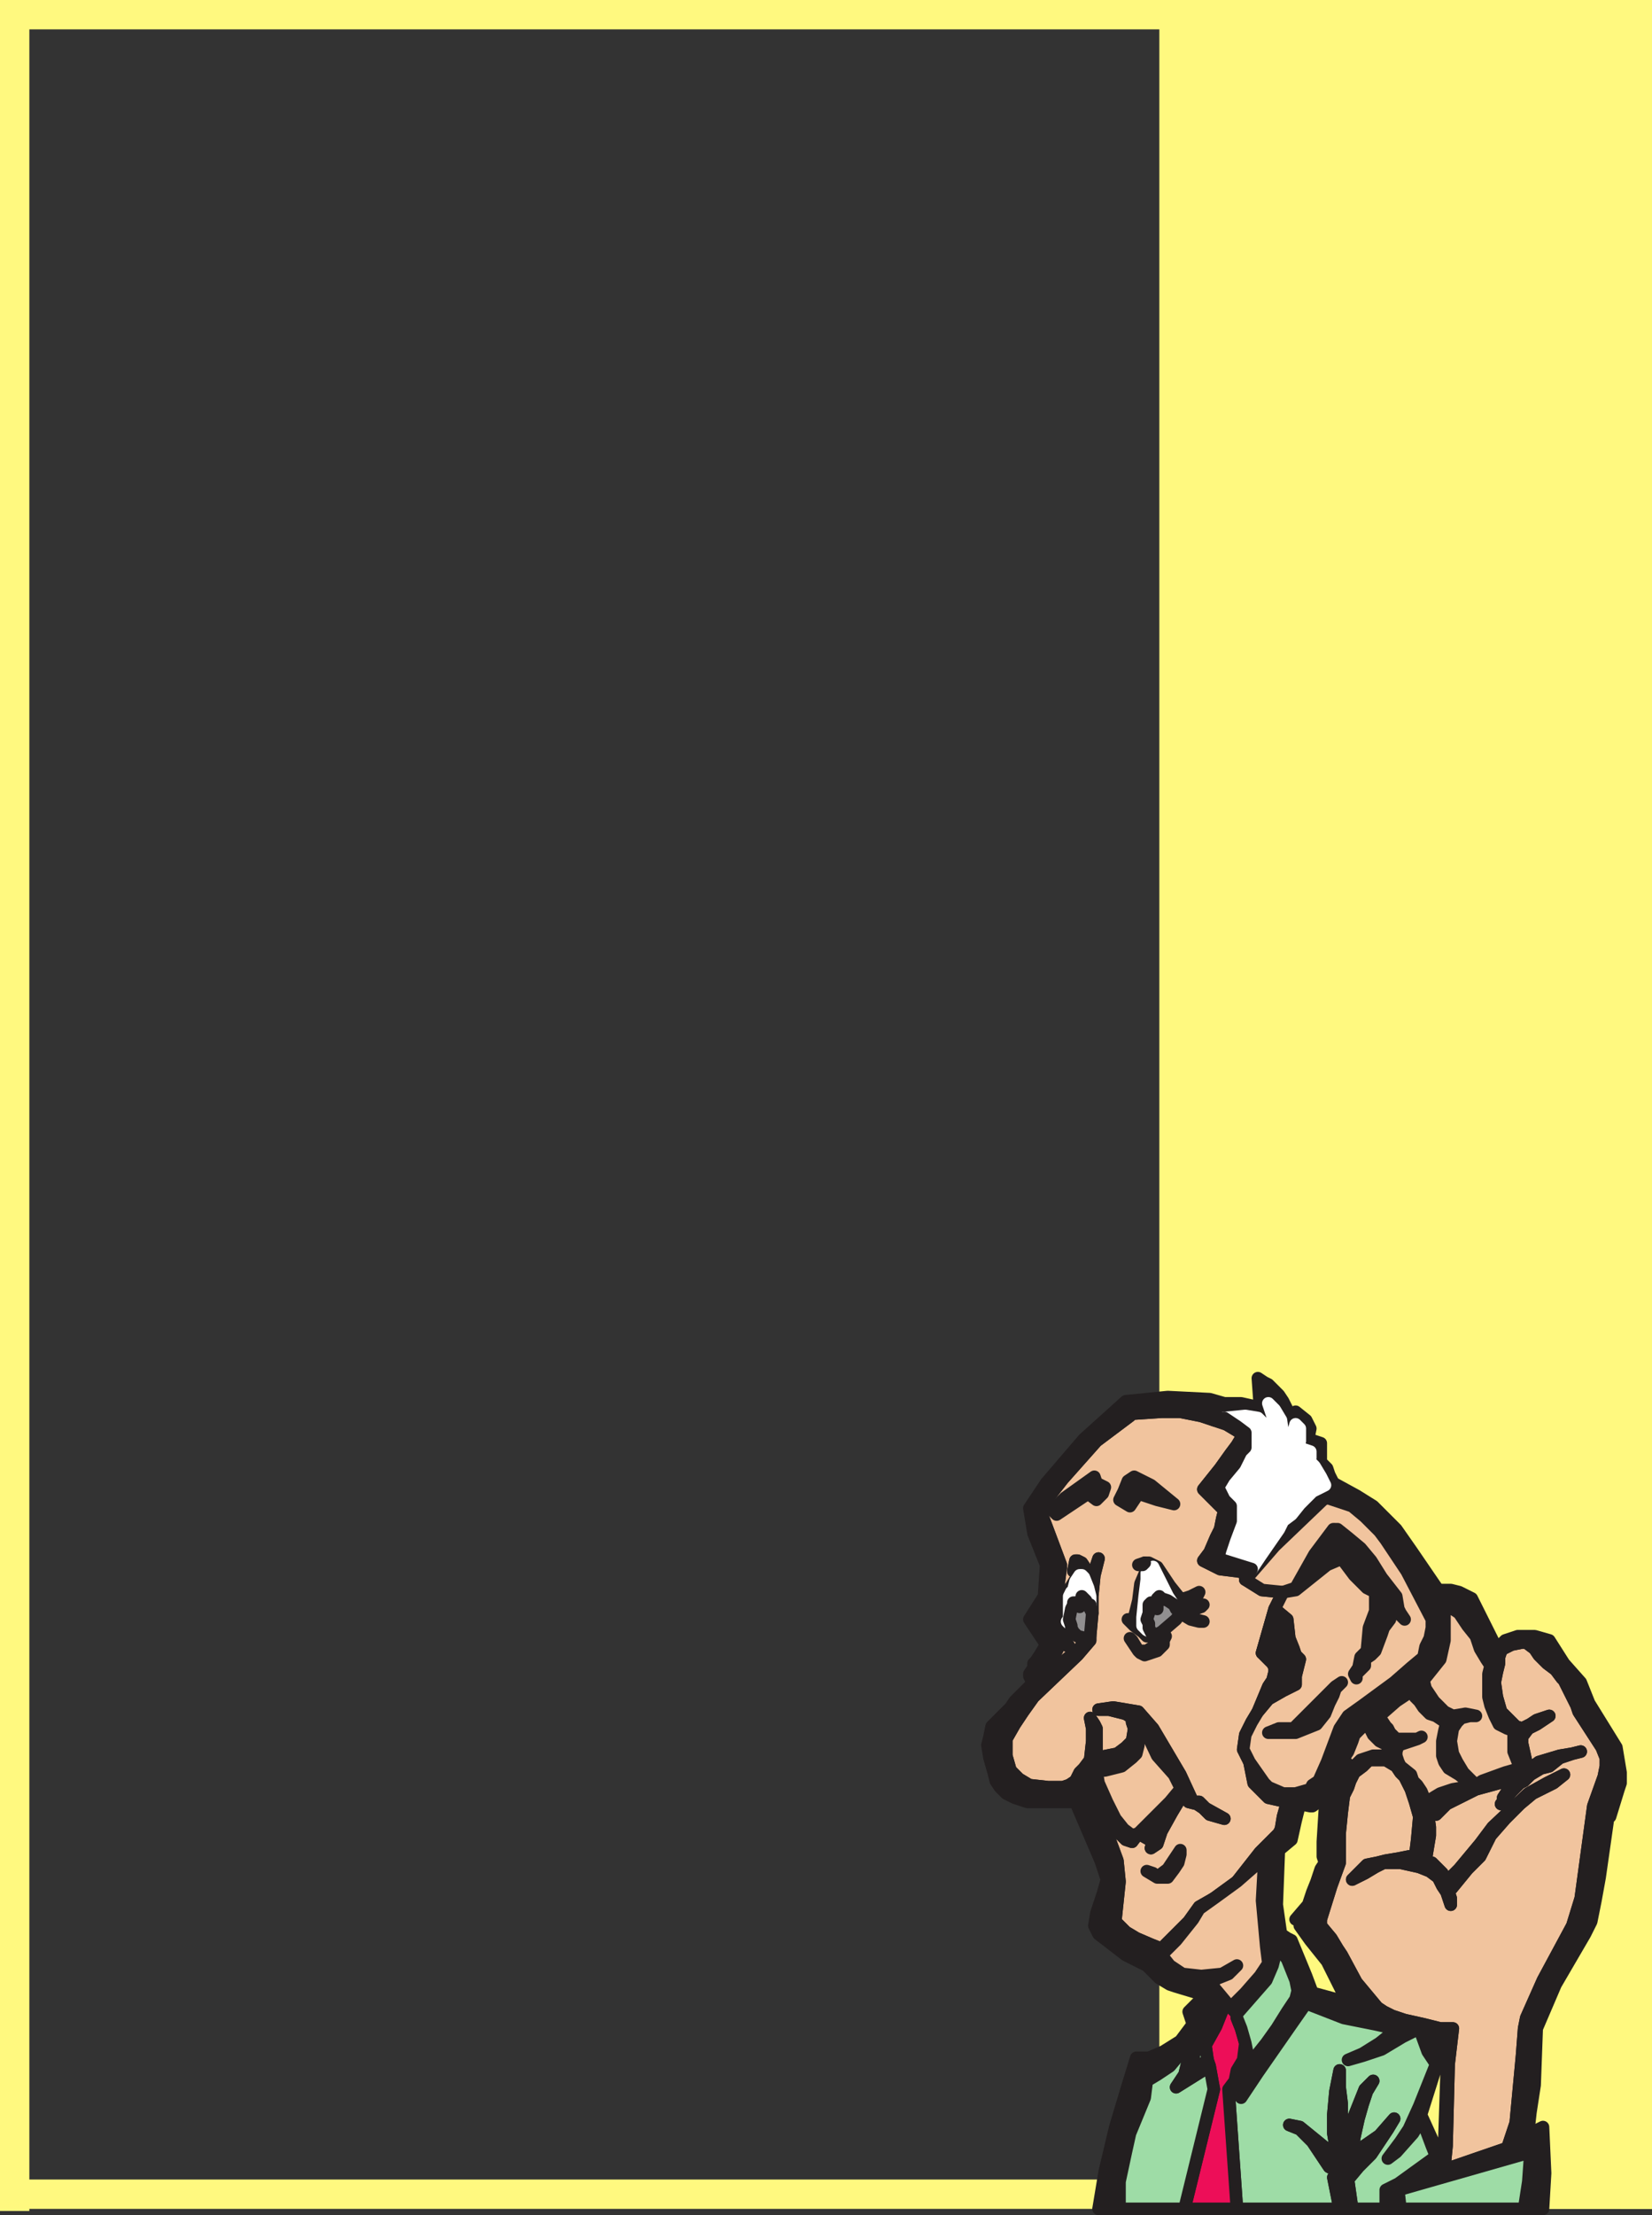 <svg xmlns="http://www.w3.org/2000/svg" width="591" height="792"><rect width="100%" height="100%" fill="#333333" stroke="none"/><path fill="#fff97f" fill-rule="evenodd" d="M591 779.25v10.5H0v-10.5h591"/><path fill="#fff97f" fill-rule="evenodd" d="M591 789.75h-11.25V0H591v789.75m-580.5.75H0V0h10.5v790.5"/><path fill="#fff97f" fill-rule="evenodd" d="M591 0v789.75H414.75V0H591"/><path fill="#fff97f" fill-rule="evenodd" d="M591 0v10.5H0V0h591"/><path fill="#f1c49e" fill-rule="evenodd" stroke="#231f20" stroke-linecap="round" stroke-linejoin="round" stroke-miterlimit="10" stroke-width="4.5" d="m434.25 507.75-4.5-1.5-7.5-1.5h-6.75l-11.25.75v.75l-12 9-12 13.5-5.25 6.75-2.25 4.5v1.5l6.75 18-.75.75h.75l-2.25 17.25-1.5 1.5H375l-.75.75 4.5 3 1.5 2.25 2.25 3.75-1.5-.75h-.75l-.75-.75-1.5 3-3 4.5-.75 3.75-.75 1.5 4.5-3.75 5.25-4.5 3-2.25 1.5-3 .75-.75-3-.75-3.75-3.75-1.5-2.25-1.5-3 2.25-5.25 3.75-6 1.5-3.75-.75-2.25-1.5 3 .75-3.75h.75l1.5.75 3 4.5.75 2.25 1.5-6 .75-2.25-1.5 6-.75 7.5v6L390 585v1.5l-4.5 5.25-15.75 15L366 612l-3 4.5-3 5.25v6l1.5 5.25 3 3 3.75 2.25 6.75.75h5.25l2.25-.75 2.25-1.5 1.5-3 1.5-1.5 2.25-3 .75-6.75V618l-.75-3.75 1.5 2.25.75 1.5v10.5l7.5-1.5 3-2.25 2.25-2.25.75-4.5-.75-2.25v-1.5l-2.25-1.5-6-1.5H393l5.25-.75 9 1.5 5.25 6 9.75 16.5 4.5 9.75H429l2.25 2.25 6.75 3.75-5.25-1.5-2.25-2.25-2.25-1.5-3-.75-2.25-3.75-1.5 3.75-2.25 3.75-3.75 6.75-1.5 4.5-2.25 1.5.75-2.25-5.25-3-2.25 3-2.25-.75-3-3-4.5-9-4.5-11.25.75 5.25 3 11.25 5.25 14.25.75 7.5L399 687l3.75 3.75 3.75 2.25 5.25 2.25 3.75 1.5 9.75-9.75 3.75-5.25 5.25-3 8.25-6 8.25-10.5 6.75-6.75.75-1.5.75-4.5 1.5-5.25-6.75-1.5-5.25-5.25-1.5-7.5-2.25-4.5.75-5.25 2.25-4.5L450 612l3.75-9 1.5-2.25.75-3v-1.5l-.75-1.5-3.75-3.75 4.5-15.75 3-6-7.5-.75-6-3.75 1.5-2.25-4.5-.75-6-.75-6-3 2.25-3 2.25-5.25 1.5-3 .75-3.75.75-3-7.5-7.5 6-7.5 3.75-5.25 2.25-3 2.25-3.75-2.25-1.5-3.75-2.25-4.5-1.5"/><path fill="#231f20" fill-rule="evenodd" stroke="#231f20" stroke-linecap="round" stroke-linejoin="round" stroke-miterlimit="10" stroke-width="4.5" d="M477 530.25h-1.5l-6 3-4.5 4.5-3 3.75-3 2.25-1.5 3-6.75 9.75-3 4.5-.75 1.5-1.5 2.25.75-.75 9.75-11.25 17.25-16.5 1.5-.75 9 3 4.5 3.75 5.25 5.25 2.25 3 7.5 11.25 9 17.25v3l-.75 3.75-1.5 3-.75 3.75-4.5 3.75-6 5.25-11.25 8.25-5.25 3.75-3 4.5-4.5 12-3 6.75-2.25 1.5-.75 1.5-5.25 1.5H459l-5.25-2.25-1.5-1.5L447 630l1.5 7.5 5.25 5.25 6.75 1.5-1.5 5.25-.75 4.5-.75 1.5-6.75 6.75-8.25 10.5 6-5.25 3.75-1.5-.75 13.5L453 696l.75 6-3 4.5-5.25 6-5.25 5.25 2.25 2.25 10.5-12 2.25-5.25.75-3 .75-.75-.75-.75-1.5-.75v-.75l3.75-5.25-1.5-10.5.75-19.5 4.5-3.75 1.5-6.75 1.5-6 3.75.75h.75l5.25-3.75 2.25-6 3.75-7.5 1.5-2.25 1.5-3.75.75-2.25 2.25-2.25 3-2.25 3.75-2.25 6-5.25 6.75-4.5 3-3 6-7.5 1.5-6.75v-12.75l-.75-3-1.5-2.25-9.75-14.25-5.25-7.5-8.25-8.25-6-3.75-8.25-4.5"/><path fill="#f1c49e" fill-rule="evenodd" stroke="#231f20" stroke-linecap="round" stroke-linejoin="round" stroke-miterlimit="10" stroke-width="4.5" d="m539.25 768 3-9 2.25-24 .75-9.75.75-3.75 6-13.5 10.5-19.5 3-9.75 4.5-33 3.75-10.5.75-3.75v-3l-1.5-3.75-8.25-12.75-.75-2.25-4.5-9-.75-.75-2.25-3-3-2.25-3-3-1.5-2.25-3-2.25h-1.5l-3.75.75-3 1.5-.75.75-.75 2.25v2.25l-.75 3-.75 3.75.75 5.25L537 612l5.25 5.25 2.25.75 3-1.5 2.25-1.5 4.5-1.5-4.5 3-3 1.5-2.25 3v2.25L546 630l1.5 2.25 3-2.25 7.5-2.25 4.5-.75 3-.75-3 .75-4.5 1.5-3.75 3-3 .75-3.75 2.25-2.25 2.25-1.5.75-3 3L537 645l.75-.75v-1.5l1.5-2.25 3.75-3.75-6.75.75-8.25 2.25-10.5 5.25-3.75 3.75 2.25-3 2.25-1.5h-3L513 645l-3 .75.75 2.25.75 5.25v3l-1.5 9 2.25.75 3.75 3.75 2.25 4.5 1.5-3.75 2.25-2.25 7.5-9 4.5-6 12.75-12 6.75-3.75 6-3-3.75 3-7.5 3.75-4.5 3.75-5.25 5.25-5.25 6-3.75 7.5-4.5 4.5-6.75 8.25.75 2.25V681l-1.5-4.5-1.5-2.25-1.5-3-3-2.25-3.75-1.5L501 666h-6l-3 1.5-3.75 2.25-4.5 2.25 5.25-5.25 3.75-.75 3-.75 4.5-.75 3.75-.75h2.25l.75-6 .75-8.25-1.5-5.25-1.5-4.5-2.25-4.5-1.5-1.5-1.5-2.25-3.75-2.25h-6l-2.25 2.25-3 2.25-1.5 3-.75 2.25-1.5 3-.75 6-.75 7.5V666l-3 8.25-3.75 12v2.25l3.75 4.5 2.25 3.75L480 699l5.25 9.75 7.5 9 2.25 1.5 3 1.5 4.5 1.5 6.75 1.5 6 1.5h4.5l-1.5 12.75-.75 29.25-.75 7.5-1.5 1.5 24-8.25"/><path fill="#231f20" fill-rule="evenodd" stroke="#231f20" stroke-linecap="round" stroke-linejoin="round" stroke-miterlimit="10" stroke-width="4.5" d="m535.5 589.5 1.5.75.75-.75 3-1.5 3.75-.75h1.5l3 2.25 1.5 2.25 3 3 3 2.25 2.25 3 .75.75 4.5 9 .75 2.25 8.25 12.75 1.5 3.75v3l-.75 3.75-3.75 10.5-4.5 33-3 9.75L552 708l-6 13.5-.75 3.75-.75 9.75-2.25 24-3 9 7.5-6 .75-6.75 1.5-9.75.75-20.25 6.75-15.75 10.5-18 2.25-4.5 1.5-7.5 1.5-8.25 3-21 .75-.75 3-9.75.75-2.25v-3.75l-1.5-9L568.5 609l-3-7.5-6-6.75-5.25-8.25L549 585h-6l-4.5 1.5-3 3m-20.25 186.75 1.5-1.5.75-7.5.75-29.25 1.5-12.75h-4.5l-6-1.5-6.75-1.5-4.5-1.5-3-1.5-2.25-1.5-7.5-9L480 699l-1.5-2.25-2.25-3.75-3.75-4.5v-2.25l3.75-12 3-8.25v-10.5l.75-7.5.75-6 1.5-3 .75-2.25 1.5-3 3-2.25 2.25-2.25h6l3.75 2.25 1.5 2.25 1.5 1.5 2.25 4.5 1.5 4.5 1.5 5.25-.75 8.25-.75 6 3.75 1.5 1.5-9v-3l-.75-5.25-.75-2.25v-1.5l-1.5-3.75-1.5-2.25-1.5-1.5-.75-2.25-3.75-3-.75-1.5-.75-2.25v-1.5l.75-2.25 6.75-2.25 1.5-.75-1.5.75h-7.5l-2.25-2.25-.75-1.5-.75-.75-1.5-2.25-.75-1.5-3.75 2.25.75 1.5v1.5l.75 1.5 2.25 2.25 1.5.75h2.25l-.75 1.5v3.75l-1.5-.75h-3.75l-4.5 1.5-3 3-3-3v-.75L477 636l-2.25 6-.75 4.5-.75 12v5.25L474 666l-1.5 2.25-1.5 4.5-1.5 3.75-1.5 4.5-4.5 5.25h1.5v2.25l3.75 5.25 6 7.5 5.25 10.5 3.75 3.75-6-.75-8.25-2.25-2.25-6-5.25-12.75-1.5-.75-2.25-1.5-3.75 5.25h3l.75.75 2.25 3 3 7.5.75 3.75-.75 3-3 4.5-3.75 6-3.75 5.25-6 7.5-1.5-7.5-.75 6-2.25 3.75 1.5 3V750l6-9 12-17.25 5.25-7.5 13.5 5.25 11.25 2.25 6.75 1.5h.75l-2.25 2.25-3.75 3-6 3.75-5.25 2.25 5.25-1.5 6.75-2.25 7.5-4.5 6-3 3 8.25 3 4.5-6 15-3.75 8.25-3 4.5-4.5 6 3-2.25 6-6.75 2.25-3.75 3-3 4.5-14.25-.75 22.5-3.75-8.25-3 3 2.25 2.25 2.25 6 1.5 3.75-13.5 9.75-4.5 2.25v6.75H501l-.75-6.75 15-6.75"/><path fill="#231f20" fill-rule="evenodd" stroke="#231f20" stroke-linecap="round" stroke-linejoin="round" stroke-miterlimit="10" stroke-width="4.5" d="m546.75 762-7.5 6-24 8.25-15 6.75 47.25-13.5-.75 10.5-1.5 9.75H400.5V780l2.25-10.5 1.5-6.75L409.5 750l.75-6 3.75-2.25 4.5-3 3.75-4.5 4.5-4.5 2.25-3 3.75-6 3-3.75.75-2.25L438 717h1.5l.75.75-7.5-9-4.5 3.75 2.25 1.5-5.25 5.25 1.5 4.5-4.5 6-6 3.75-5.25 2.25h-4.5l-3 9.75-4.5 15-3.75 15.75-2.25 13.5h159l.75-12.75-.75-16.5-3 1.5h-2.25"/><path fill="#231f20" fill-rule="evenodd" stroke="#231f20" stroke-linecap="round" stroke-linejoin="round" stroke-miterlimit="10" stroke-width="4.5" d="m428.25 712.5 4.5-3.75 3-1.5 3.75-1.5 3-3-5.25 3-7.5.75-6.75-.75-4.5-3-3-3.75 5.25-5.25 6-7.5 2.25-3.75 5.25-3.75-5.25 3-3.75 5.25-9.75 9.75-3.75-1.5-5.25-2.25-3.75-2.25L399 687l1.5-14.25-.75-7.5L394.5 651l-3-11.25-.75-5.25 1.5-1.5h3l6-1.5 3.75-3 1.5-1.5.75-3v-6.75l-.75-3-.75-.75-1.5-.75h-1.5l2.25 1.5v1.5l.75 2.25-.75 4.5-2.25 2.25-3 2.25-7.5 1.5V618l-.75-1.5-1.5-2.25.75 3.75v4.5l-.75 6.75-2.25 3-1.5 1.5-1.5 3-2.25 1.5-2.25.75H375l-6.75-.75-3.75-2.25-3-3-1.5-5.25v-6l3-5.25 3-4.5 3.75-5.25 15.75-15 4.5-5.25V585l-.75.75h-.75l-.75.75-1.5 3-3 2.25-5.25 4.5-4.5 3.75-3.75 1.5-6.75 6.75-1.5 2.25-6.75 6.75L354 621l-.75 3 .75 4.5 1.5 5.25.75 3 1.5 2.25 2.25 2.25 3 1.5 4.5 1.5h17.25l9 21L396 672l-1.5 5.25-2.25 6.75-.75 4.5 1.5 3 9.75 7.5 7.5 3.75 4.5 4.5 3.75 2.25 2.25.75 7.5 2.25"/><path fill="#231f20" fill-rule="evenodd" stroke="#231f20" stroke-linecap="round" stroke-linejoin="round" stroke-miterlimit="10" stroke-width="4.5" d="m477 530.25-1.5-3-.75-2.25-2.25-2.25V516l-4.5-1.5.75-3.75-1.5-3-3.75-3L462 507l-3-6-1.5-2.25-3.75-3.75-1.5-.75-2.25-1.5.75 10.5-6.75-1.5h-6l-5.25-1.5-15-.75-15 1.5-15 13.5-13.5 15.75-6 9 1.5 9 4.5 11.25-.75 11.25-5.25 8.25 6 9-2.25 3.75-1.5 2.25-.75.75v1.5l-1.5 2.25v.75l.75 1.5.75.75 3.75-1.5.75-1.5.75-3.75 3-4.5 1.5-3 .75.75h.75l1.5.75-2.25-3.75-1.5-2.25-4.5-3 .75-.75h.75l1.5-1.5 2.25-17.25h-.75l.75-.75-6.75-18V540l2.25-4.5 5.25-6.75 12-13.5 12-9v-.75l11.25-.75h6.75l7.5 1.5 4.5 1.5L438 507l7.5-.75 4.5.75 2.25 2.25 3.75 4.5-.75-7.5-1.5-4.5L456 504l2.25 3.75.75 5.25v3.75l3-2.25 1.5-5.25 1.5 1.5v4.5l-2.25 3h3.75l2.25.75v2.25l-2.25-.75h-2.25l-3.75 2.25 3 .75 5.25-.75 1.5 1.5 2.25 3.75 1.5 3 1.5-.75h1.5"/><path fill="#f1c49e" fill-rule="evenodd" stroke="#231f20" stroke-linecap="round" stroke-linejoin="round" stroke-miterlimit="10" stroke-width="4.5" d="m445.5 564.75 6 3.75 7.5.75-3 6-4.5 15.75 4.5-15.75 4.5 3.75.75 6.75 1.5 3.75.75 2.25 1.5 1.5-1.5 6v3l-4.5 2.25-5.25 3L450 612l-2.25 3.75-2.25 4.5-.75 5.25L447 630l5.25 7.5 1.5 1.5 5.25 2.25h4.5l5.25-1.5.75-1.5 2.25-1.5 3-6.75 4.5-12 3-4.5 5.25-3.75 11.25-8.25 6-5.25 4.5-3.75.75-3.75 1.5-3 .75-3.75v-3l-9-17.25-7.5-11.25-2.25-3-5.25-5.25-4.5-3.75-9-3-1.5.75-17.25 16.5-9.75 11.25-.75.75"/><path fill="#231f20" fill-rule="evenodd" stroke="#231f20" stroke-linecap="round" stroke-linejoin="round" stroke-miterlimit="10" stroke-width="4.5" d="m514.5 568.5 1.5 2.25.75 3 3 1.5 2.25 1.5 3 4.5 3 3.75 1.5 4.5 2.25 3.75 1.5 2.25-.75 3v8.25l.75 3 1.5 3.75 1.5 3 3 1.5 2.25.75v7.5L543 630l.75 2.25-5.25 1.5-8.25 3-2.25 1.5-4.5-4.5-2.25-3.75-1.5-3-.75-4.5.75-4.5 1.5-2.25 1.5-1.5 3-.75H528l-3.75-.75-4.5.75-3-1.5-3.75-3.75-3-4.5-.75-3-3 3v3l1.5 1.5 1.5 2.25 2.25 2.25 2.25.75L516 615l1.5.75-.75 3-.75 3.75v5.25l.75 2.25 1.5 2.25 3.75 2.25 3.75 3 1.5.75-3 .75-4.5.75-4.5 1.5-3.75 2.25-1.5.75v1.5l3-.75 2.25-.75h3l-2.25 1.5-2.25 3 3.75-3.75 10.5-5.25 8.25-2.25 6.75-.75-3.75 3.75-1.5 2.25v1.5l-.75.75 3.75-4.5 3-3 1.5-.75 2.25-2.25 3.75-2.25 3-.75 3.75-3 4.5-1.5 3-.75-3 .75-4.5.75-7.5 2.25-3 2.25L546 630l-1.5-6.75V621l2.25-3 3-1.5 4.5-3-4.5 1.5-2.25 1.5-3 1.5-2.25-.75L537 612l-1.5-5.25-.75-5.25.75-3.75.75-3v-2.25l.75-2.25-1.5-.75-9-18-4.5-2.25-3-.75h-4.5"/><path fill="#231f20" fill-rule="evenodd" stroke="#231f20" stroke-linecap="round" stroke-linejoin="round" stroke-miterlimit="10" stroke-width="4.5" d="M506.25 663.75H504l-3.75.75-4.5.75-3 .75-3.75.75-5.25 5.25 4.5-2.25 3.75-2.25 3-1.5h6l6.75 1.5 3.75 1.5 3 2.25 1.5 3 1.5 2.25 1.5 4.5v-2.25l-.75-2.25 6.75-8.25 4.5-4.5 3.75-7.5 5.25-6 5.25-5.25 4.5-3.75 7.5-3.75 3.75-3-6 3-6.75 3.75-12.75 12-4.5 6-7.5 9-2.25 2.25-1.5 3.75-2.25-4.5-3.75-3.75-2.25-.75-3.75-1.5"/><path fill="#9edca6" fill-rule="evenodd" stroke="#231f20" stroke-linecap="round" stroke-linejoin="round" stroke-miterlimit="10" stroke-width="4.5" d="m507.75 759-2.25 3.75-6 6.75-3 2.25 4.5-6 3-4.5 3.75-8.25 6-15-3-4.5-3-8.25-6 3-7.5 4.5-6.75 2.25-5.25 1.5 5.25-2.25 6-3.75 3.75-3 2.25-2.25h-.75l-6.75-1.5-11.25-2.25-13.5-5.25-5.25 7.5L450 741l-6 9v-6.75l-1.5-3-.75 3.75-2.25 3 3 42.75h36.75L477 778.5l2.25-.75-.75-1.5-3-1.5-6-9-4.5-4.5-3.75-1.5 3.75.75 12 9.75 2.25 2.25-1.5-5.25-.75-4.5V756l.75-8.25 1.5-7.5v6l.75 6V759l2.25 7.5 1.5-8.25 4.5-11.25 3-3-2.25 3.75-1.5 4.5-1.5 5.25-1.5 6.75-.75 6 9.75-6.75 5.25-6-2.25 3.75-6 9-4.5 4.5-3.75 4.5 1.5 10.5h12V783l4.5-2.25 13.5-9.75-1.5-3.75-2.25-6-2.25-2.25"/><path fill="#ed0e58" fill-rule="evenodd" stroke="#231f20" stroke-linecap="round" stroke-linejoin="round" stroke-miterlimit="10" stroke-width="4.5" d="m440.25 717.75-.75-.75H438l-3 7.5-3.75 6.75.75 5.25.75 2.25 1.5 8.25-10.5 42.75h18.75l-3-42.75 2.25-3 .75-3.75 2.25-3.75.75-6-1.5-5.25-1.5-3.75V720l-2.25-2.25"/><path fill="#f1c49e" fill-rule="evenodd" stroke="#231f20" stroke-linecap="round" stroke-linejoin="round" stroke-miterlimit="10" stroke-width="4.5" d="M516.75 573.75v12.75l-1.5 6.75-6 7.5.75 3 3 4.5 3.75 3.75 3 1.5 4.5-.75 3.75.75h-2.25l-3 .75-1.5 1.5-1.5 2.25-.75 4.5.75 4.5 1.5 3 2.25 3.75 4.5 4.5 2.25-1.5 8.25-3 5.25-1.5L543 630l-1.5-3.75v-7.5l-2.25-.75-3-1.5-1.5-3-1.5-3.75-.75-3v-8.25l.75-3-1.5-2.25-2.25-3.75-1.5-4.5-3-3.75-3-4.5-2.25-1.5-3-1.5"/><path fill="#9edca6" fill-rule="evenodd" stroke="#231f20" stroke-linecap="round" stroke-linejoin="round" stroke-miterlimit="10" stroke-width="4.5" d="m432.75 738.75-12 7.5 3-4.5 3-12-4.5 4.5-3.75 4.5-4.5 3-3.75 2.25-.75 6-5.25 12.75-1.5 6.75-2.25 10.5v9.75h23.25l10.5-42.75-1.5-8.25"/><path fill="#fff" fill-rule="evenodd" stroke="#fff" stroke-linecap="round" stroke-linejoin="round" stroke-miterlimit="10" stroke-width="4.5" d="m474 531-1.5-3-2.25-3.75-1.5-1.5-5.25.75-3-.75 3.75-2.25h2.25l2.25.75V519l-2.25-.75h-3.75l2.25-3v-4.5l-1.5-1.5-1.5 5.25-3 2.25V513l-.75-5.25L456 504l-2.25-2.25 1.5 4.5.75 7.5-3.75-4.5L450 507l-4.5-.75-7.5.75 4.5 3 3 2.25v5.25L444 519l-2.25 4.5L438 528l-2.25 3.75 2.25 4.5 2.25 2.25v5.25l-2.25 6-1.5 4.5-.75 3 12 3.75 3-4.5 6.75-9.75 1.5-3 3-2.25 3-3.75 4.5-4.5L474 531"/><path fill="#231f20" fill-rule="evenodd" stroke="#231f20" stroke-linecap="round" stroke-linejoin="round" stroke-miterlimit="10" stroke-width="4.5" d="m447.75 561-12-3.75.75-3 1.5-4.5 2.25-6v-5.25l-2.25-2.25-2.25-4.5L438 528l3.75-4.5L444 519l1.5-1.5v-5.25l-3-2.25-4.5-3-3.75.75 4.5 1.5 3.75 2.25 2.25 1.5-2.25 3.75-2.25 3-3.75 5.25-6 7.5 7.5 7.5-.75 3-.75 3.75-1.5 3-2.25 5.25-2.25 3 6 3 6 .75 4.5.75.75-1.5"/><path fill="#f1c49e" fill-rule="evenodd" stroke="#231f20" stroke-linecap="round" stroke-linejoin="round" stroke-miterlimit="10" stroke-width="4.5" d="m442.5 672.75-8.25 6-5.25 3.75-2.25 3.75-6 7.5-5.25 5.25 3 3.75 4.5 3 6.75.75 7.5-.75 5.25-3-3 3-3.75 1.5-3 1.5 7.5 9 5.25-5.25 5.25-6 3-4.5-.75-6-1.5-16.5.75-13.5-3.75 1.5-6 5.25"/><path fill="#231f20" fill-rule="evenodd" stroke="#231f20" stroke-linecap="round" stroke-linejoin="round" stroke-miterlimit="10" stroke-width="4.5" d="m390.75 634.5 4.5 11.25 4.5 9 3 3 2.25.75 2.25-3 5.25 3-.75 2.25 2.25-1.5 1.5-4.5 3.75-6.75 2.25-3.75 1.5-3.75 2.25 3.75 3 .75 2.25 1.5 2.25 2.25 5.25 1.5-6.75-3.75-2.25-2.25h-2.25l-4.5-9.75-9.75-16.5-5.25-6-9-1.5-5.25.75h3.75l6 1.5h3l1.5.75 6.75 14.25 6 6.75 2.25 4.5v.75l-3.75 4.5-11.25 11.25-2.25.75-3-2.25-3-3.75-3-6-3-6.75-.75-4.5-1.5 1.5m93 155.25-1.5-10.5 3.75-4.5 4.5-4.5 6-9 2.25-3.75-5.25 6-9.75 6.75.75-6 1.5-6.75 1.5-5.25 1.5-4.5 2.25-3.75-3 3-4.5 11.25-1.5 8.25L480 759v-6.75l-.75-6v-6l-1.5 7.5L477 756v6.75l.75 4.5 1.5 5.25-2.25-2.25-12-9.75-3.75-.75 3.75 1.5 4.5 4.5 6 9 3 1.5.75 1.5-2.25.75 2.25 11.25h4.5"/><path fill="#9edca6" fill-rule="evenodd" stroke="#231f20" stroke-linecap="round" stroke-linejoin="round" stroke-miterlimit="10" stroke-width="4.5" d="M501 789.75h44.25l1.5-9.75.75-10.5-47.25 13.5.75 6.75"/><path fill="#f1c49e" fill-rule="evenodd" stroke="#231f20" stroke-linecap="round" stroke-linejoin="round" stroke-miterlimit="10" stroke-width="4.5" d="M403.5 612.75h.75l1.5.75.75.75.75 3V624l-.75 3-1.5 1.5-3.75 3-6 1.5h-3l.75 4.5 3 6.75 3 6 3 3.75 3 2.25 2.25-.75 11.25-11.25 3.75-4.5V639l-2.25-4.5-6-6.75-6.75-14.25-1.5-.75h-2.25"/><path fill="#9edca6" fill-rule="evenodd" stroke="#231f20" stroke-linecap="round" stroke-linejoin="round" stroke-miterlimit="10" stroke-width="4.5" d="M454.5 696.75v.75l1.5.75.75.75-.75.75-.75 3L453 708l-10.5 12v1.5l1.5 3.75 1.5 5.25 1.5 7.5 6-7.5 3.75-5.25 3.75-6 3-4.5.75-3-.75-3.75-3-7.5-2.25-3-.75-.75h-3"/><path fill="#f1c49e" fill-rule="evenodd" stroke="#231f20" stroke-linecap="round" stroke-linejoin="round" stroke-miterlimit="10" stroke-width="4.5" d="m506.25 603.75-6.75 4.5-6 5.25.75 1.5 1.5 2.25.75.75.75 1.5 2.25 2.25h7.5l1.5-.75-1.5.75-6.75 2.25-.75 2.25v1.5l.75 2.25.75 1.5 3.75 3 .75 2.25 1.5 1.5 1.5 2.25 1.5 3.75 1.5-.75 3.75-2.25 4.5-1.5 4.5-.75 3-.75-1.5-.75-3.75-3-3.75-2.25-1.5-2.25-.75-2.25v-5.25l.75-3.75.75-3-1.5-.75-2.25-1.5-2.25-.75-2.25-2.25-1.5-2.25-1.5-1.5v-3"/><path fill="#231f20" fill-rule="evenodd" stroke="#231f20" stroke-linecap="round" stroke-linejoin="round" stroke-miterlimit="10" stroke-width="4.5" d="m450 612 3.75-4.5 5.25-3 4.5-2.25v-3l1.5-6-1.5-1.5-.75-2.25-1.5-3.75-.75-6.75-4.5-3.75-4.5 15.75 3.75 3.75.75 1.5v1.5l-.75 3-1.5 2.25-3.75 9m30-10.5-2.25 1.5-15 15h-5.25l-3.75 1.5h9.75l7.5-3 3-3.75 1.5-3.75 1.5-3 .75-2.25 2.25-2.25"/><path fill="#9edca6" fill-rule="evenodd" stroke="#231f20" stroke-linecap="round" stroke-linejoin="round" stroke-miterlimit="10" stroke-width="4.5" d="m438 717-1.5-2.25-.75 2.25-3 3.75-3.75 6-1.5 6.75-2.25 7.5 3.75-2.25 3-2.25-.75-5.25 3.75-6.75 3-7.5"/><path fill="#231f20" fill-rule="evenodd" stroke="#231f20" stroke-linecap="round" stroke-linejoin="round" stroke-miterlimit="10" stroke-width="4.5" d="M390.75 576.75v-6l.75-7.5 1.5-6-.75 2.25-1.5 6-.75-2.25-3-4.5-1.5-.75h-.75l-.75 3.75 1.5-3 .75 2.25-1.5 3.75-3.75 6-2.25 5.25 1.5 3 1.5 2.25 2.25 2.25-.75-1.5v-.75l-1.5-1.5.75-.75v-8.25l.75-1.5.75-.75.75-3 1.5-2.25h.75l.75.75 1.5 3.75.75 3v4.5l.75 1.5M432 736.5l-3 2.25-3.75 2.25 2.25-7.5 1.5-6.75-2.25 3-3 12-3 4.5 12-7.5-.75-2.25"/><path fill="#fff" fill-rule="evenodd" stroke="#fff" stroke-linecap="round" stroke-linejoin="round" stroke-miterlimit="10" stroke-width="4.5" d="M390 573.75v-3l-.75-3-1.5-3.75-.75-.75h-.75l-1.5 2.25-.75 3-.75.75-.75 1.5V579l-.75.75 1.5 1.5-.75-2.25.75-3.75.75-1.5V573h.75l1.5 1.5.75-3.75 1.5 1.5.75 1.5h.75"/><path fill="#f1c49e" fill-rule="evenodd" stroke="#231f20" stroke-linecap="round" stroke-linejoin="round" stroke-miterlimit="10" stroke-width="4.5" d="M480.75 628.5v.75l3 3 3-3 4.5-1.5H495l1.5.75v-3.75l.75-1.5H495l-1.5-.75-2.25-2.25-.75-1.5v-1.5l-.75-1.5-3 2.25-2.25 2.25-.75 2.25-1.5 3.75-1.5 2.25"/><path fill="#918f90" fill-rule="evenodd" stroke="#231f20" stroke-linecap="round" stroke-linejoin="round" stroke-miterlimit="10" stroke-width="4.5" d="m390 585 .75-8.25-.75-1.5v-1.5h-.75l-.75-1.5-1.5-1.5-.75 3.75-1.5-1.5H384v.75l-.75 1.5-.75 3.75.75 2.25v.75l.75 1.5 1.5 1.5 3 .75h.75l.75-.75"/><path fill="#231f20" fill-rule="evenodd" stroke="#231f20" stroke-linecap="round" stroke-linejoin="round" stroke-miterlimit="10" stroke-width="4.5" d="M422.25 663v-1.5l-4.5 6.75-3 2.25-.75.75-1.5-1.5-2.25-.75 3.75 2.25h3.75l2.25-3 1.5-2.25.75-3m56.25-116.25H477l-6.75 9-6.75 12-4.5 1.5 4.5-.75 11.25-9 5.25-2.25 4.5 6 4.5 4.5 3 1.5V576l-2.25 6-.75 8.25-2.25 2.25-.75 3.75-1.5 2.25.75 1.5v-1.5l3-3v-2.25l2.25-1.5 1.5-1.5 2.25-6L495 582l2.25-3 .75-4.5 4.5 4.5-1.5-2.25-.75-1.5-.75-4.5-5.25-6.75-3.75-6-3.75-4.5-4.5-3.75-3.75-3m-69 12 .75.75h.75l-.75 1.5-2.25 5.25-.75 6-1.5 6-.75.75h-1.5l2.25 2.25 3 2.25 1.5 1.5h2.25l-.75-1.5-1.5-.75-1.5-1.5v-3l.75-7.5.75-6v-2.25l.75-1.5 1.5-.75 5.25 10.5 1.5 2.25.75.75.75 1.5 1.5 1.5L426 579l3 .75h1.5l-3-.75-2.25-1.5-2.25-.75-.75-.75v-.75h5.25l2.25-.75.75-.75-2.25.75h-4.5l-.75-.75h-.75l.75-.75 4.5-2.25h.75l.75-1.5-3 1.5-2.25.75h-1.5l-.75-.75-3-3.75-4.5-6.75-3-1.5h-1.5"/><path fill="#fff" fill-rule="evenodd" stroke="#fff" stroke-linecap="round" stroke-linejoin="round" stroke-miterlimit="10" stroke-width="4.5" d="m419.25 573-1.5-2.25-5.25-10.5-1.5.75-.75 1.5v2.25l-.75 6-.75 7.5v3l1.5 1.5 1.5.75-.75-1.5v-1.5l-.75-1.5.75-2.25v-3l.75-.75h.75v.75l1.5 1.5v-3.75l.75-.75.75.75 2.25.75 1.5.75"/><path fill="#231f20" fill-rule="evenodd" stroke="#231f20" stroke-linecap="round" stroke-linejoin="round" stroke-miterlimit="10" stroke-width="4.5" d="m405.75 528-2.25 1.5-1.5 3.75-1.5 3 3.75 2.25 3-4.5 6.75 2.25 6 1.5-8.25-6.75-6-3m-14.25 0-10.5 7.5-4.5 4.5 1.5 1.5 11.25-7.5 3 2.25 2.25-2.25.75-2.25-3-1.5-.75-2.25"/><path fill="#918f90" fill-rule="evenodd" stroke="#231f20" stroke-linecap="round" stroke-linejoin="round" stroke-miterlimit="10" stroke-width="4.5" d="m422.25 576.75-1.5-1.5-.75-1.5-2.25-1.5-2.25-.75-.75-.75-.75.75v3.75l-1.5-1.5V573h-.75l-.75.75v3l-.75 2.25.75 1.5v1.5l1.5 3 3-1.5 5.25-4.5 1.5-2.25"/><path fill="#231f20" fill-rule="evenodd" stroke="#231f20" stroke-linecap="round" stroke-linejoin="round" stroke-miterlimit="10" stroke-width="4.5" d="m416.25 586.5.75-1.5-1.5.75-3 3-2.25 1.5h-3L405 586.5l-.75-.75 3 4.5.75.75 1.5.75 4.5-1.5 2.25-2.25v-1.5"/><path fill="#231f20" fill-rule="evenodd" d="m409.5 558.75-2.25.75h1.5zm0 0"/><path fill="none" stroke="#231f20" stroke-linecap="round" stroke-linejoin="round" stroke-miterlimit="10" stroke-width="4.5" d="m409.5 558.75-2.25.75h1.5l.75-.75"/><path fill="#fff97f" fill-rule="evenodd" d="m510.75 756 4.5-14.25-.75 22.5zm0 0"/></svg>
